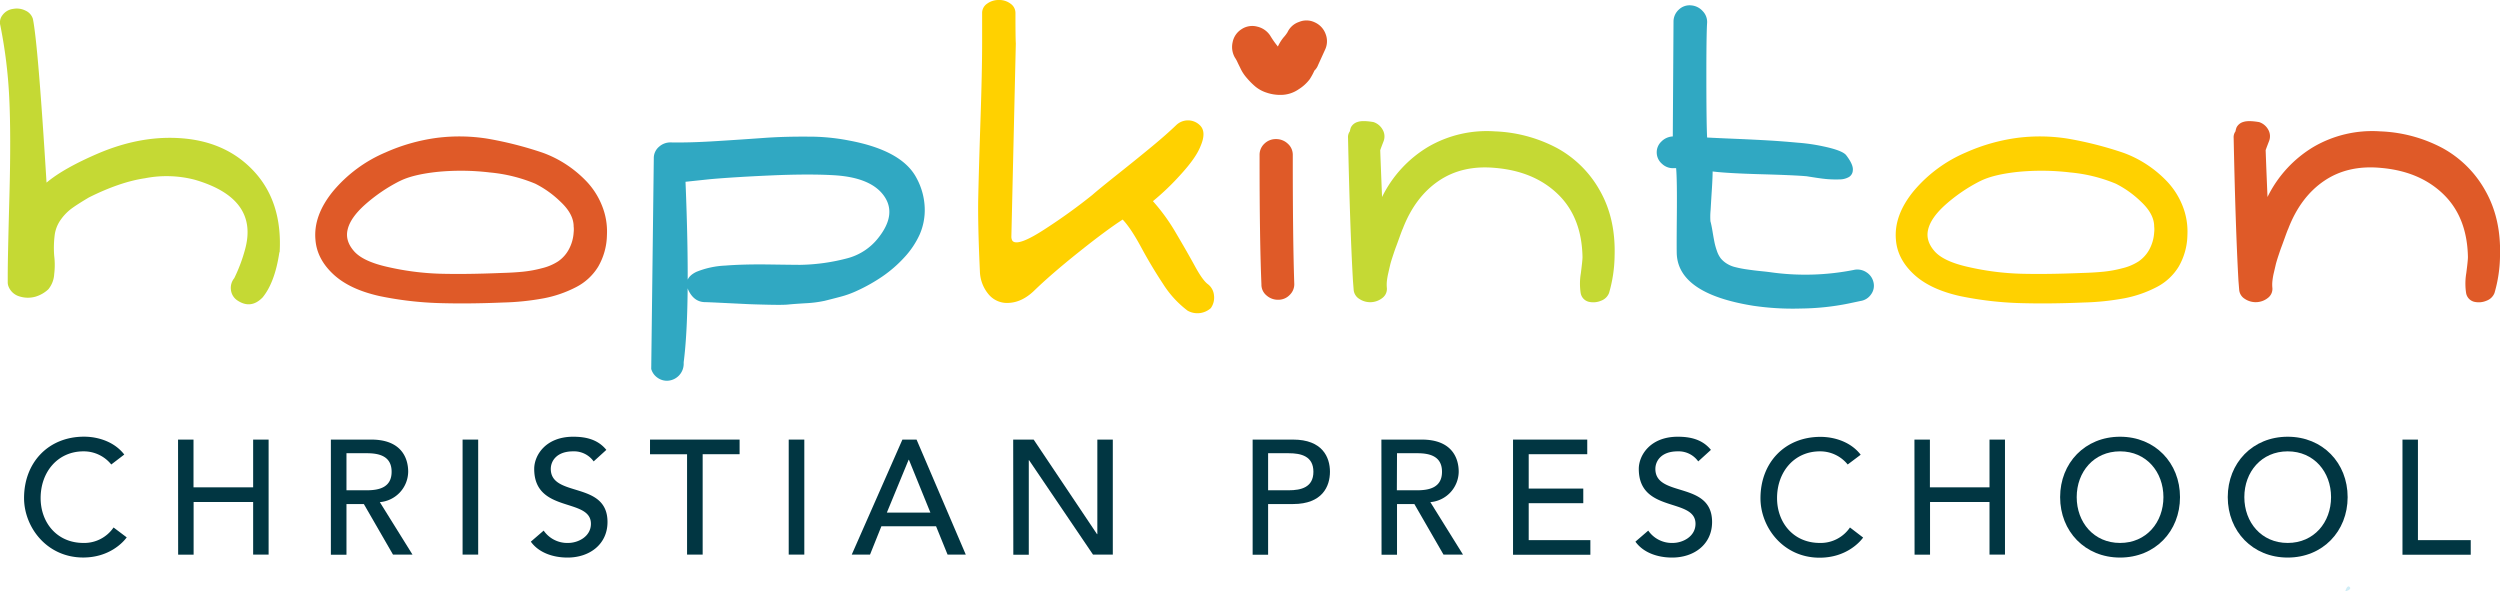 <?xml version="1.0" encoding="UTF-8"?> <svg xmlns="http://www.w3.org/2000/svg" viewBox="0 0 969.71 229.43"><defs><style>.cls-1{fill:none;}.cls-2{fill:#d0edf6;}.cls-3{fill:#c5d934;}.cls-4{fill:#df5a28;}.cls-5{fill:#30a8c2;}.cls-6{fill:#ffd100;}.cls-7{fill:#013642;}</style></defs><g id="Layer_3" data-name="Layer 3"><path class="cls-1" d="M1036.19,161.42c0,1.09,0,2.18,0,3.27C1036.69,164.11,1036.65,163,1036.19,161.42Z" transform="translate(-157.12 -91.49)"></path><path class="cls-1" d="M1080.89,259.66c0,1.08,0,2.17,0,3.25C1081.39,262.33,1081.35,261.21,1080.89,259.66Z" transform="translate(-157.12 -91.49)"></path></g><g id="Layer_4" data-name="Layer 4"><path class="cls-2" d="M1066.78,320.92s.73-2.77,1.74-1.74S1066.78,320.92,1066.78,320.92Z" transform="translate(-157.12 -91.49)"></path></g><g id="Layer_8" data-name="Layer 8"><path class="cls-3" d="M162.29,94.93a7.48,7.48,0,0,1,4.79.71,5.15,5.15,0,0,1,2.79,3.15q2,9.74,5.3,63.54,6.59-5.58,20.32-11.45,15.6-6.57,30.34-5.86,18.46.85,29.62,12.73T265.61,189a.62.62,0,0,1-.14.43Q263.75,201,259,206.84q-4.57,4.72-9.87,1.14a5.68,5.68,0,0,1-2.44-4.08,5.93,5.93,0,0,1,1.29-4.5,61.77,61.77,0,0,0,4.15-11q5.58-19.89-19.46-27.19a43.5,43.5,0,0,0-19.32-.58q-9.74,1.44-21.75,7.45c-3.06,1.81-5.32,3.27-6.8,4.36a19.34,19.34,0,0,0-4.08,4.22,13.19,13.19,0,0,0-2.36,5.8,39.85,39.85,0,0,0-.22,8.23,29.44,29.44,0,0,1,0,7.15,10.07,10.07,0,0,1-2.28,5.87,12.54,12.54,0,0,1-5,2.86,10.87,10.87,0,0,1-6.3-.14,6.46,6.46,0,0,1-4.15-3.86,4.27,4.27,0,0,1-.29-1.58v-2.58q0-6.85.65-30.76t-.07-38.36a188.28,188.28,0,0,0-3.44-27.9,4.57,4.57,0,0,1,.86-4.08A6.07,6.07,0,0,1,162.29,94.93Z" transform="translate(-157.12 -91.49)"></path><path class="cls-4" d="M367.65,150.74a43.61,43.61,0,0,1,8.8,4.36,45.12,45.12,0,0,1,8.15,6.73,29.38,29.38,0,0,1,6,9.37,26.63,26.63,0,0,1,1.94,11.45,25.33,25.33,0,0,1-3.37,12.24,21.51,21.51,0,0,1-8.66,8,45.63,45.63,0,0,1-12.45,4.3,99.21,99.21,0,0,1-15.88,1.64q-13.45.57-24.9.22a133.8,133.8,0,0,1-22.61-2.65q-11.88-2.58-18.25-8.52t-6.94-13.38q-.86-9.44,6.87-18.89a54,54,0,0,1,20.32-15,72.22,72.22,0,0,1,20-5.66,69.32,69.32,0,0,1,19.32.29A141.33,141.33,0,0,1,367.65,150.74Zm-55.53,11a63.67,63.67,0,0,0-13.45,9.16q-5.73,5.15-6.73,9.73-1,4.29,2.51,8.3t13.23,6.15a104.63,104.63,0,0,0,20,2.58q9.87.28,23.9-.29,4.86-.13,8.44-.5a46.23,46.23,0,0,0,7.37-1.36,20.22,20.22,0,0,0,6.23-2.65,13.18,13.18,0,0,0,4.07-4.5,15.74,15.74,0,0,0,1.94-6.73,9.71,9.71,0,0,0,0-2.29q0-4.86-5.16-9.66a39.05,39.05,0,0,0-9.73-6.94,60,60,0,0,0-17.67-4.36,94.32,94.32,0,0,0-20.32-.22Q317.13,159.19,312.12,161.76Z" transform="translate(-157.12 -91.49)"></path><path class="cls-5" d="M422.31,232.74a6.6,6.6,0,0,1-6.44,6.44,6.3,6.3,0,0,1-3.87-1.29,6.12,6.12,0,0,1-2.28-3.29l1-82a5.71,5.71,0,0,1,2.07-4.22,6.54,6.54,0,0,1,4.37-1.65q7.29.15,17.74-.5T453.29,145c5.3-.39,11-.55,17.17-.51a80.33,80.33,0,0,1,16,1.51q20.61,3.85,26.19,14.59a26,26,0,0,1,3.15,11.45,23.7,23.7,0,0,1-1.94,10.38,33.17,33.17,0,0,1-5.93,8.87,49.37,49.37,0,0,1-8.45,7.37,65.63,65.63,0,0,1-9.87,5.58,37.35,37.35,0,0,1-6.51,2.36q-3.51.93-6.16,1.58a44.69,44.69,0,0,1-7.3.93c-3.1.19-5.36.35-6.79.5s-4.11.16-8,.07-6.39-.17-7.44-.22-3.93-.19-8.66-.42-7.51-.36-8.37-.36q-4-.15-6.15-4.44-2.3-4.72,3-7.3a33.53,33.53,0,0,1,11.17-2.43q7.16-.57,17.24-.43c6.73.1,10.66.14,11.81.14a75.8,75.8,0,0,0,18.67-2.64,22.47,22.47,0,0,0,11.67-7.8q7.29-9.17,2.21-16.32t-19.39-8q-9.87-.57-24.33.07T432.47,161l-9.45,1q2,49.08-.71,70Z" transform="translate(-157.12 -91.49)"></path><path class="cls-6" d="M540,92.92a7.5,7.5,0,0,1,4.58-1.43,7.21,7.21,0,0,1,4.51,1.43A4.36,4.36,0,0,1,551,96.5q0,9.89.14,11.88l-1.72,74.7a3.18,3.18,0,0,0,.43,1.86q2.15,2.3,13-4.86a218.93,218.93,0,0,0,18-13q2.43-2.15,10.16-8.3t13.17-10.66q5.43-4.5,9.16-8.08a6.57,6.57,0,0,1,9.16,0q2.71,2.56.28,8.15-1.71,4.44-7.58,10.88a97.65,97.65,0,0,1-10.88,10.45,74.8,74.8,0,0,1,8.95,12.38q4.36,7.37,7.37,12.88t5,6.94A6.09,6.09,0,0,1,628,206a7,7,0,0,1-1.22,5,7.79,7.79,0,0,1-9,1,39.1,39.1,0,0,1-9.52-10.38q-4.5-6.8-8.51-14.23t-7.16-10.74q-6.44,4.16-17.17,12.74t-17.32,15q-4.58,4.31-9.59,4.58a9.3,9.3,0,0,1-7.72-3.07,14.43,14.43,0,0,1-3.58-9.09q-.86-18.47-.64-28.91t.85-29.48q.65-19,.65-30.34V96.5A4.31,4.31,0,0,1,540,92.92Z" transform="translate(-157.12 -91.49)"></path><path class="cls-4" d="M636.14,113.86a8.27,8.27,0,0,1-.89-6.06,7.7,7.7,0,0,1,3.47-5,7.5,7.5,0,0,1,6-1,8.22,8.22,0,0,1,5.07,3.47,35,35,0,0,0,3,4.27,16.66,16.66,0,0,1,2.22-3.56,13.09,13.09,0,0,0,1.52-2A7.57,7.57,0,0,1,661,100a7.4,7.4,0,0,1,6.14.18,7.88,7.88,0,0,1,4.18,4.54,7.64,7.64,0,0,1-.27,6.14l-2.67,5.87a5.66,5.66,0,0,1-1.42,2.14,26.14,26.14,0,0,1-1.78,3.29,15.8,15.8,0,0,1-4.27,3.92,12.23,12.23,0,0,1-7.12,2.22,16.36,16.36,0,0,1-5.43-.89,13.12,13.12,0,0,1-4.27-2.31,28.38,28.38,0,0,1-3.29-3.29,15.56,15.56,0,0,1-2.32-3.39c-.47-1-1-2-1.42-2.93A11.33,11.33,0,0,0,636.14,113.86Zm9.55,37.74a5.84,5.84,0,0,1,1.86-4.37,6.27,6.27,0,0,1,4.51-1.79,6.54,6.54,0,0,1,4.58,1.79,5.73,5.73,0,0,1,1.93,4.37v2q0,30.63.57,47.8a5.7,5.7,0,0,1-1.64,4.36,6.06,6.06,0,0,1-4.44,2,6.67,6.67,0,0,1-4.65-1.65,5.39,5.39,0,0,1-2-4.29q-.72-17.31-.72-48.23Z" transform="translate(-157.12 -91.49)"></path><path class="cls-3" d="M693.78,146.3c-.67,1.72-1.1,2.87-1.29,3.44q.28,7.88.71,18.17a46.44,46.44,0,0,1,18-19.53,45.25,45.25,0,0,1,25.69-5.94A55.91,55.91,0,0,1,761,148.88a42.15,42.15,0,0,1,16.68,16.53q6.15,10.8,5.72,25.26a53.9,53.9,0,0,1-2.15,14.45,5.18,5.18,0,0,1-3.07,3,7.71,7.71,0,0,1-4.8.43,4.21,4.21,0,0,1-3.15-3.44,24.25,24.25,0,0,1,.08-7.66c.42-3.29.64-5.36.64-6.22q-.28-15.45-9.52-24.4T737,156.61q-12.74-1.16-21.89,5.08t-13.88,18.53q-.29.57-1.29,3.36c-.67,1.86-1.12,3.1-1.36,3.72s-.62,1.72-1.14,3.29-.89,2.77-1.08,3.58-.43,1.84-.71,3.08a27.09,27.09,0,0,0-.58,3.29,13.72,13.72,0,0,0,0,2.72,4.38,4.38,0,0,1-1.64,3.72,7.62,7.62,0,0,1-9.09.43,4.58,4.58,0,0,1-2.15-3.43l-.28-3.58Q680.75,180.08,680,145a3.81,3.81,0,0,1,.71-2.58,7.81,7.81,0,0,1,.43-1.57,4.28,4.28,0,0,1,2.65-2.08c1.29-.43,3.31-.4,6.08.07a6.27,6.27,0,0,1,3.58,3A5.18,5.18,0,0,1,693.78,146.3Z" transform="translate(-157.12 -91.49)"></path><path class="cls-5" d="M806.25,99.65a6.28,6.28,0,0,1,2.15-4.51,6,6,0,0,1,4.65-1.57,6.67,6.67,0,0,1,4.51,2.22,6,6,0,0,1,1.72,4.58q-.3,4.42-.29,21.46t.29,23c1.71.1,5.34.27,10.87.5s9.92.46,13.17.65,7,.48,11.16.86a71.47,71.47,0,0,1,9.88,1.43q7.44,1.58,8.87,3.43,2.85,3.72,2.57,5.87a3.18,3.18,0,0,1-1.5,2.58,7.43,7.43,0,0,1-3.72.93,42.13,42.13,0,0,1-4.29-.08c-1.29-.09-2.86-.28-4.73-.57s-3.07-.47-3.64-.57q-4.73-.43-17.75-.79T821.42,158q0,2.15-.28,6.72c-.2,3.06-.36,5.8-.5,8.23a25.87,25.87,0,0,0-.07,4.37c.28,1,.57,2.43.85,4.15s.53,3.05.72,4a25.16,25.16,0,0,0,.93,3.3,10,10,0,0,0,1.5,2.93,9.51,9.51,0,0,0,2.29,2,10.9,10.9,0,0,0,3.44,1.43,41.53,41.53,0,0,0,4.43.86c1.62.24,3.37.46,5.23.65s3.12.33,3.79.43a96.82,96.82,0,0,0,32.34-.86,6.34,6.34,0,0,1,4.94.86,6.18,6.18,0,0,1,2.79,3.93,5.62,5.62,0,0,1-.93,4.65,6,6,0,0,1-4.08,2.58l-4.72,1a97.52,97.52,0,0,1-18.39,1.93,104.8,104.8,0,0,1-18.53-1.07q-28.49-4.57-29.63-19.61-.13-1.28,0-15.38t-.28-18.39h-.86a6.08,6.08,0,0,1-4.58-1.65,5.78,5.78,0,0,1-2.08-4.29,5.71,5.71,0,0,1,1.79-4.36,6.64,6.64,0,0,1,4.44-2Q806.25,100.22,806.25,99.65Z" transform="translate(-157.12 -91.49)"></path><path class="cls-6" d="M980.7,150.74a43.35,43.35,0,0,1,8.8,4.36,44.78,44.78,0,0,1,8.15,6.73,29.58,29.58,0,0,1,6,9.37,26.78,26.78,0,0,1,1.93,11.45,25.33,25.33,0,0,1-3.37,12.24,21.55,21.55,0,0,1-8.65,8,45.63,45.63,0,0,1-12.45,4.3,99.47,99.47,0,0,1-15.89,1.64q-13.46.57-24.9.22a133.8,133.8,0,0,1-22.61-2.65q-11.88-2.58-18.25-8.52t-6.94-13.38q-.85-9.44,6.87-18.89a54,54,0,0,1,20.32-15,72.41,72.41,0,0,1,20-5.66,69.32,69.32,0,0,1,19.32.29A141.33,141.33,0,0,1,980.7,150.74Zm-55.53,11a63.67,63.67,0,0,0-13.45,9.16q-5.73,5.15-6.73,9.73-1,4.29,2.51,8.3t13.24,6.15a104.42,104.42,0,0,0,20,2.58q9.87.28,23.9-.29c3.24-.09,6.06-.26,8.44-.5a46,46,0,0,0,7.37-1.36,20.22,20.22,0,0,0,6.23-2.65,13.3,13.3,0,0,0,4.08-4.5,15.87,15.87,0,0,0,1.93-6.73,9.71,9.71,0,0,0,0-2.29q0-4.86-5.15-9.66a39.27,39.27,0,0,0-9.74-6.94,60,60,0,0,0-17.67-4.36,94.32,94.32,0,0,0-20.32-.22Q930.18,159.19,925.17,161.76Z" transform="translate(-157.12 -91.49)"></path><path class="cls-4" d="M1037.22,146.3c-.67,1.72-1.1,2.87-1.29,3.44q.28,7.88.72,18.17a46.38,46.38,0,0,1,18-19.53,45.21,45.21,0,0,1,25.69-5.94,55.91,55.91,0,0,1,24.11,6.44,42.12,42.12,0,0,1,16.67,16.53q6.15,10.8,5.72,25.26a53.91,53.91,0,0,1-2.14,14.45,5.2,5.2,0,0,1-3.08,3,7.68,7.68,0,0,1-4.79.43,4.2,4.2,0,0,1-3.15-3.44,24.19,24.19,0,0,1,.07-7.66q.64-4.94.64-6.22-.28-15.45-9.51-24.4t-24.4-10.23q-12.74-1.16-21.9,5.08t-13.88,18.53q-.29.57-1.29,3.36c-.67,1.86-1.12,3.1-1.36,3.72s-.62,1.72-1.14,3.29-.88,2.77-1.07,3.58-.43,1.84-.72,3.08a25.08,25.08,0,0,0-.57,3.29,12.36,12.36,0,0,0,0,2.72,4.41,4.41,0,0,1-1.65,3.72,7.6,7.6,0,0,1-9.08.43,4.55,4.55,0,0,1-2.15-3.43l-.29-3.58q-1.14-20.33-1.86-55.38a3.87,3.87,0,0,1,.72-2.58,6.68,6.68,0,0,1,.43-1.57,4.26,4.26,0,0,1,2.64-2.08c1.29-.43,3.32-.4,6.09.07a6.22,6.22,0,0,1,3.57,3A5.14,5.14,0,0,1,1037.22,146.3Z" transform="translate(-157.12 -91.49)"></path><path class="cls-7" d="M200.28,271.66a13.71,13.71,0,0,0-10.77-5.1c-10,0-16.63,8-16.63,18.14,0,9.39,6.24,17.39,16.63,17.39a13.77,13.77,0,0,0,11.66-6l5.1,3.84c-1.32,1.83-6.68,7.81-16.89,7.81-14.17,0-22.93-11.84-22.93-23.06,0-13.86,9.51-23.81,23.25-23.81,5.86,0,12,2.2,15.62,6.93Z" transform="translate(-157.12 -91.49)"></path><path class="cls-7" d="M226.18,262h6v18.53h23.13V262h6v44.61h-6V286.22H232.22v20.41h-6Z" transform="translate(-157.12 -91.49)"></path><path class="cls-7" d="M285.46,262h15.69c11.4,0,14.3,6.87,14.3,12.48a12,12,0,0,1-11,11.78l12.67,20.35h-7.56L298.25,287h-6.74v19.66h-6.05Zm6.05,19.66h7.93c4.79,0,9.58-1.13,9.58-7.18s-4.79-7.19-9.58-7.19h-7.93Z" transform="translate(-157.12 -91.49)"></path><path class="cls-7" d="M336.55,262h6.05v44.61h-6.05Z" transform="translate(-157.12 -91.49)"></path><path class="cls-7" d="M368,297.3a11.12,11.12,0,0,0,9.45,4.79c4,0,8.88-2.52,8.88-7.43,0-10.27-22-3.91-22-21.3,0-5.23,4.41-12.47,15.12-12.47,4.86,0,9.52,1,12.86,5.1l-4.92,4.47a9.35,9.35,0,0,0-7.94-3.9c-6.67,0-8.69,4-8.69,6.8,0,11.28,22,4.54,22,20.6,0,8.64-6.93,13.8-15.5,13.8-5.73,0-11.22-1.95-14.24-6.17Z" transform="translate(-157.12 -91.49)"></path><path class="cls-7" d="M423.62,267.69H409.25V262H444v5.67H429.67v38.94h-6.05Z" transform="translate(-157.12 -91.49)"></path><path class="cls-7" d="M463.05,262h6.05v44.61h-6.05Z" transform="translate(-157.12 -91.49)"></path><path class="cls-7" d="M507.15,262h5.49l19.09,44.61h-7.06l-4.47-11H499l-4.41,11H487.5ZM518,290.31l-8.32-20.48h-.12l-8.44,20.48Z" transform="translate(-157.12 -91.49)"></path><path class="cls-7" d="M550.12,262h7.94l24.57,36.67h.13V262h6v44.61h-7.68L556.29,270h-.12v36.67h-6Z" transform="translate(-157.12 -91.49)"></path><path class="cls-7" d="M643,262h15.69c11.4,0,14.3,6.87,14.3,12.48S670.07,287,658.67,287H649v19.66h-6Zm6,19.66H657c4.79,0,9.57-1.13,9.57-7.18s-4.78-7.19-9.57-7.19H649Z" transform="translate(-157.12 -91.49)"></path><path class="cls-7" d="M692.94,262h15.69c11.4,0,14.3,6.87,14.3,12.48a12,12,0,0,1-11,11.78l12.66,20.35h-7.56L705.73,287H699v19.66h-6Zm6,19.66h7.94c4.78,0,9.57-1.13,9.57-7.18s-4.79-7.19-9.57-7.19H699Z" transform="translate(-157.12 -91.49)"></path><path class="cls-7" d="M744,262h28.79v5.67H750.08V281h21.17v5.67H750.08V301H774v5.67H744Z" transform="translate(-157.12 -91.49)"></path><path class="cls-7" d="M796.45,297.3a11.12,11.12,0,0,0,9.45,4.79c4,0,8.88-2.52,8.88-7.43,0-10.27-22-3.91-22-21.3,0-5.23,4.41-12.47,15.12-12.47,4.85,0,9.52,1,12.86,5.1l-4.92,4.47a9.35,9.35,0,0,0-7.94-3.9c-6.68,0-8.69,4-8.69,6.8,0,11.28,22,4.54,22,20.6,0,8.64-6.93,13.8-15.5,13.8-5.73,0-11.22-1.95-14.24-6.17Z" transform="translate(-157.12 -91.49)"></path><path class="cls-7" d="M873.81,271.66a13.73,13.73,0,0,0-10.77-5.1c-10,0-16.63,8-16.63,18.14,0,9.39,6.23,17.39,16.63,17.39a13.74,13.74,0,0,0,11.65-6L879.8,300c-1.32,1.83-6.68,7.81-16.89,7.81-14.17,0-22.93-11.84-22.93-23.06,0-13.86,9.51-23.81,23.25-23.81,5.86,0,12,2.2,15.62,6.93Z" transform="translate(-157.12 -91.49)"></path><path class="cls-7" d="M899.7,262h6v18.53h23.12V262h6v44.61h-6V286.22H905.75v20.41h-6Z" transform="translate(-157.12 -91.49)"></path><path class="cls-7" d="M956.21,284.32c0-13.23,9.64-23.43,23.25-23.43s23.25,10.2,23.25,23.43-9.64,23.44-23.25,23.44S956.21,297.56,956.21,284.32Zm40.07,0c0-9.76-6.61-17.76-16.82-17.76s-16.82,8-16.82,17.76,6.62,17.77,16.82,17.77S996.28,294.09,996.28,284.32Z" transform="translate(-157.12 -91.49)"></path><path class="cls-7" d="M1021.23,284.32c0-13.23,9.64-23.43,23.25-23.43s23.25,10.2,23.25,23.43-9.64,23.44-23.25,23.44S1021.23,297.56,1021.23,284.32Zm40.07,0c0-9.76-6.62-17.76-16.82-17.76s-16.82,8-16.82,17.76,6.61,17.77,16.82,17.77S1061.3,294.09,1061.3,284.32Z" transform="translate(-157.12 -91.49)"></path><path class="cls-7" d="M1089,262h6V301h20.48v5.67H1089Z" transform="translate(-157.12 -91.49)"></path></g></svg> 